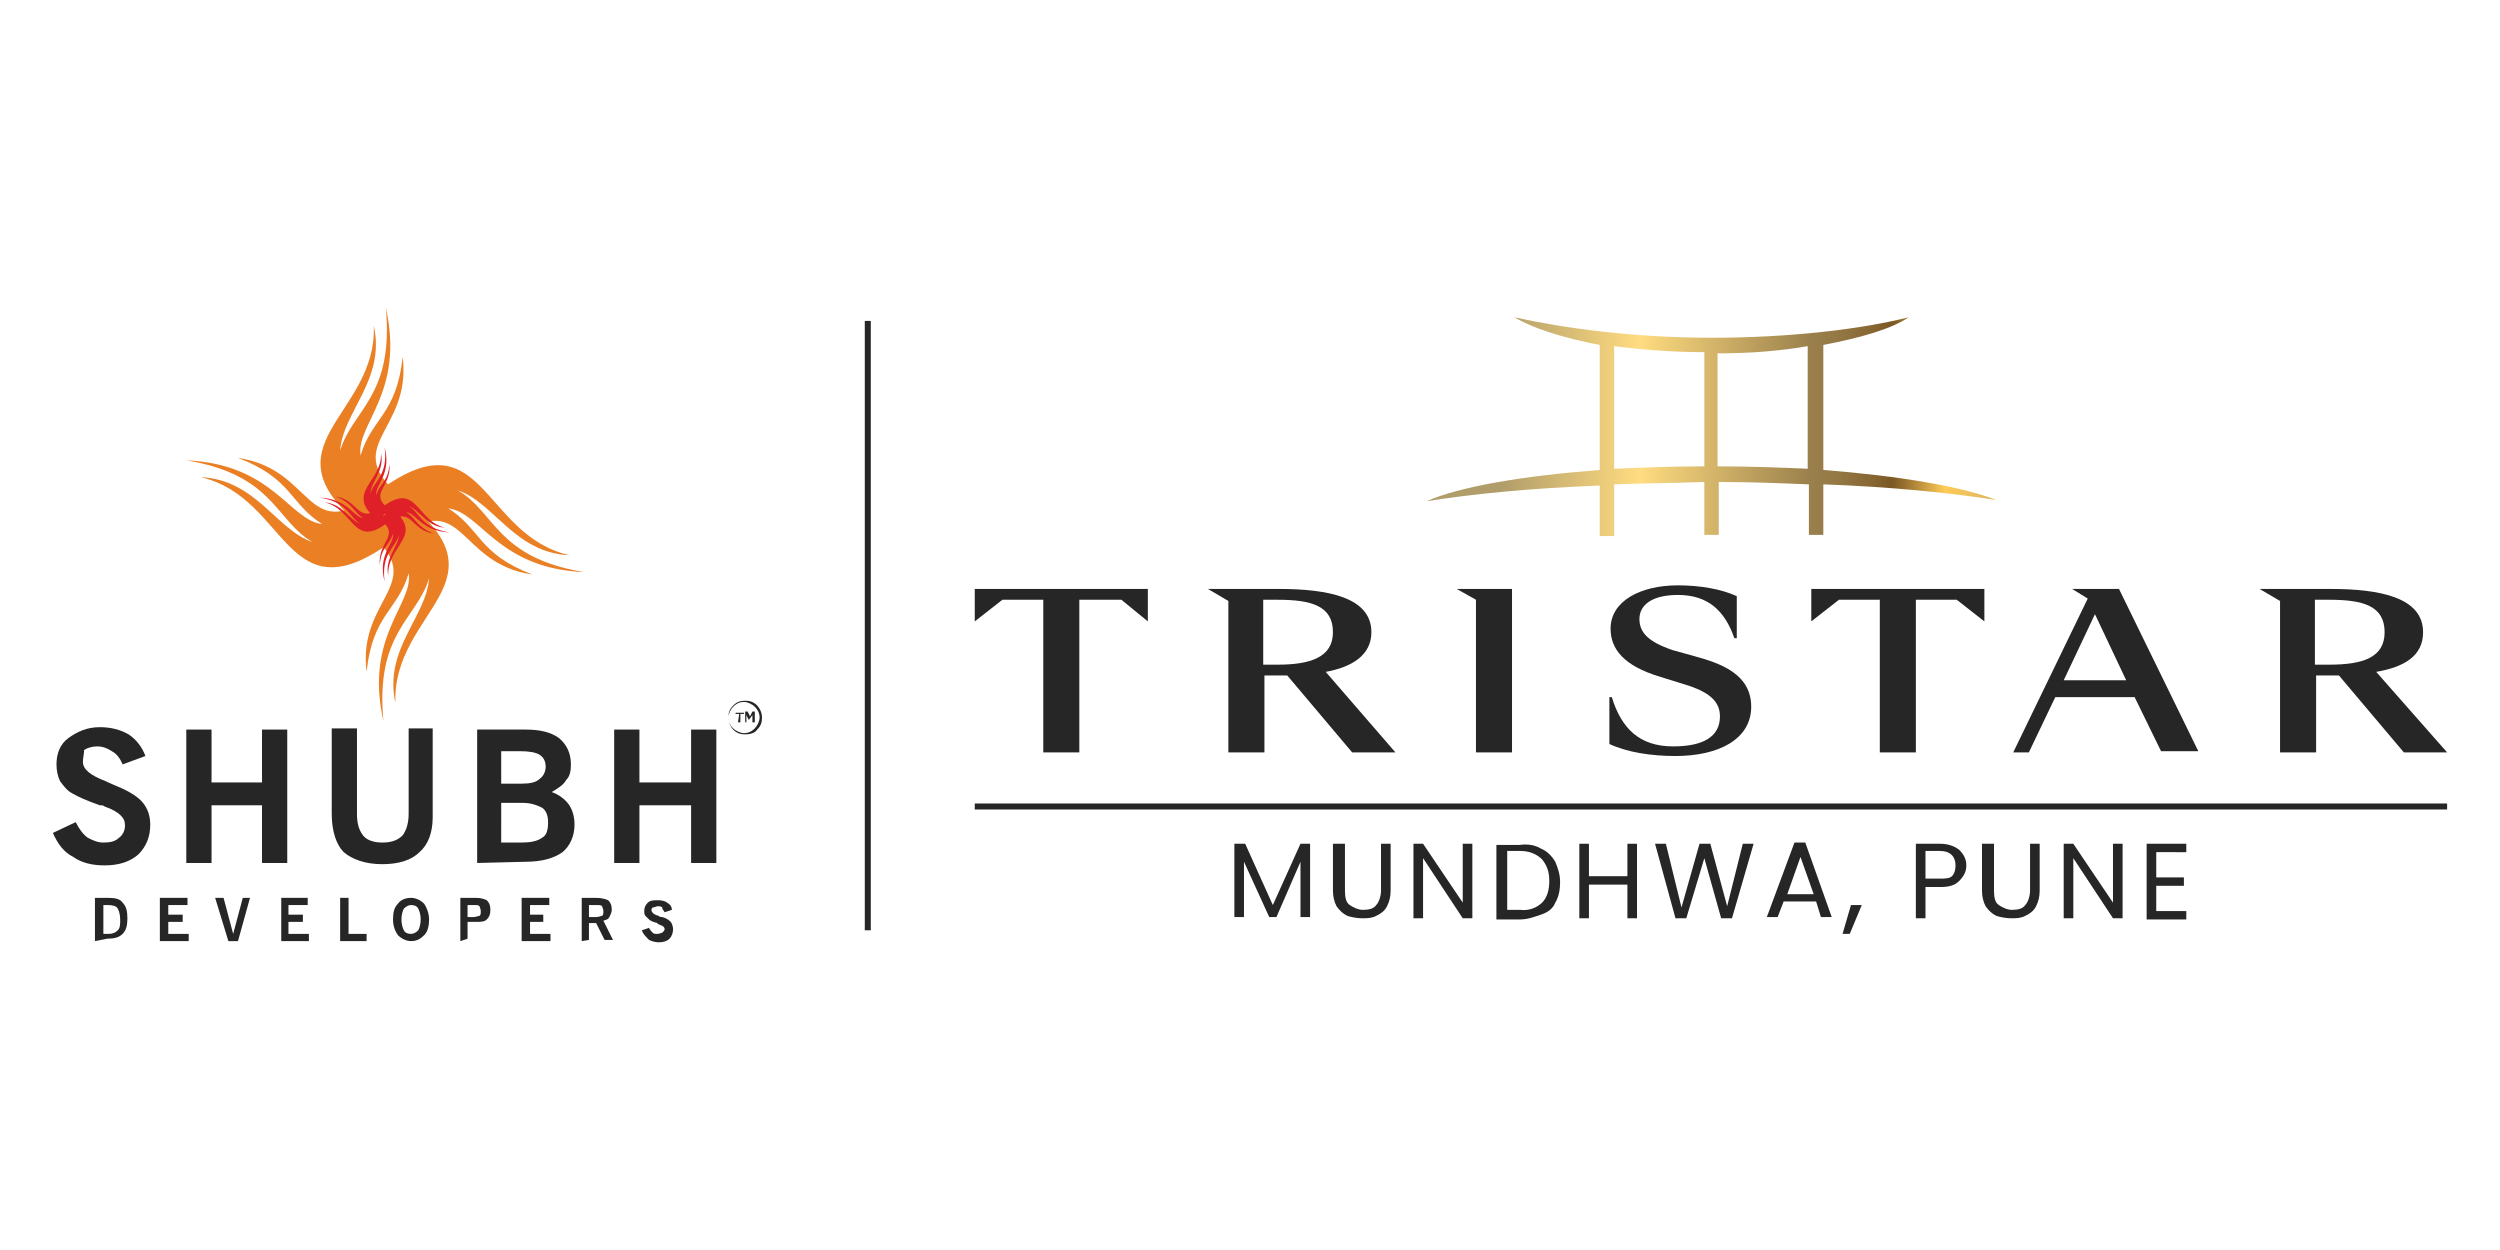 <?xml version="1.0" encoding="utf-8"?>
<!-- Generator: Adobe Illustrator 25.4.1, SVG Export Plug-In . SVG Version: 6.00 Build 0)  -->
<svg version="1.1" id="Layer_1" xmlns="http://www.w3.org/2000/svg" xmlns:xlink="http://www.w3.org/1999/xlink" x="0px" y="0px"
	 viewBox="0 0 208 104" style="enable-background:new 0 0 208 104;" xml:space="preserve">
<style type="text/css">
	.st0{fill-rule:evenodd;clip-rule:evenodd;fill:#EA7F23;}
	.st1{fill-rule:evenodd;clip-rule:evenodd;fill:#E02028;}
	.st2{fill-rule:evenodd;clip-rule:evenodd;fill:#262626;}
	.st3{fill:#262626;}
	.st4{fill:none;stroke:#262626;stroke-width:0.5;stroke-miterlimit:10;}
	.st5{fill:url(#SVGID_1_);}
	.st6{enable-background:new    ;}
</style>
<g>
	<g>
		<path class="st0" d="M31.1,27.1c1,4.5-2.6,7.2-2.8,10.4c1-3.4,4.5-4.5,3.8-11.9c1.6,7.1-2.5,9.7-2.1,12.3c0.9-3.1,3-3.4,3.5-8.2
			c0.8,6.3-5.5,7.4,0.1,11.8l-3.1,2.6C21.4,37.1,31.4,34.7,31.1,27.1"/>
		<path class="st0" d="M32.9,58.5c-1-4.5,2.6-7.2,2.8-10.4c-1,3.4-4.5,4.5-3.8,11.9c-1.6-7.1,2.5-9.7,2.1-12.3
			c-0.9,3.1-3,3.4-3.5,8.2c-0.8-6.3,5.5-7.4-0.1-11.8l3.1-2.6C42.6,48.4,32.6,50.8,32.9,58.5"/>
		<path class="st0" d="M47.4,46.2c-4.6-0.2-6.3-4.4-9.3-5.4c3.1,1.8,3.2,5.6,10.5,6.8c-7.2-0.3-8.6-5-11.3-5.3
			c2.7,1.7,2.5,3.8,7,5.5c-6.3-0.9-5.6-7.2-11.3-3.1l-1.7-3.7C40.3,34.2,39.9,44.5,47.4,46.2"/>
		<path class="st0" d="M16.7,39.7c4.6,0.2,6.3,4.4,9.3,5.4c-3.1-1.8-3.2-5.6-10.5-6.8c7.2,0.3,8.6,5,11.3,5.3
			c-2.7-1.7-2.5-3.8-7-5.5c6.3,0.9,5.6,7.2,11.3,3.1l1.7,3.7C23.7,51.7,24.1,41.4,16.7,39.7"/>
		<path class="st1" d="M31.7,37.7c0.3,1.5-0.8,2.3-0.9,3.4c0.3-1.1,1.5-1.5,1.2-3.9c0.6,2.3-0.8,3.1-0.7,4c0.3-1,1-1.1,1.1-2.6
			c0.2,2-1.8,2.4,0,3.8l-1,0.9C28.6,40.9,31.8,40.2,31.7,37.7"/>
		<path class="st1" d="M32.3,47.9c-0.3-1.5,0.8-2.3,0.9-3.4c-0.3,1.1-1.5,1.5-1.2,3.9c-0.6-2.3,0.8-3.1,0.7-4c-0.3,1-1,1.1-1.1,2.6
			c-0.2-2,1.8-2.4,0-3.8l1-0.9C35.4,44.6,32.2,45.3,32.3,47.9"/>
		<path class="st1" d="M37,43.9c-1.5-0.1-2-1.4-3-1.8c1,0.6,1,1.8,3.4,2.2c-2.3-0.1-2.8-1.6-3.6-1.7c0.9,0.6,0.8,1.2,2.3,1.8
			c-2-0.3-1.8-2.3-3.7-1l-0.6-1.2C34.7,40,34.6,43.3,37,43.9"/>
		<path class="st1" d="M27,41.8c1.5,0.1,2,1.4,3,1.8c-1-0.6-1-1.8-3.4-2.2c2.3,0.1,2.8,1.6,3.6,1.7c-0.9-0.6-0.8-1.2-2.3-1.8
			c2,0.3,1.8,2.3,3.7,1l0.6,1.2C29.4,45.7,29.4,42.3,27,41.8"/>
		<path class="st2" d="M4.4,69.3l1.9-0.9c0.3,0.6,0.6,1,1,1.3c0.4,0.2,0.8,0.4,1.3,0.4c0.6,0,1-0.1,1.3-0.4c0.3-0.2,0.5-0.6,0.5-1
			c0-0.4-0.1-0.6-0.4-0.9c-0.2-0.2-0.7-0.5-1.3-0.7c-0.1-0.1-0.2-0.1-0.4-0.1c-1.1-0.4-1.8-0.7-2.3-1c-0.4-0.2-0.7-0.6-1-1
			c-0.2-0.4-0.3-0.9-0.3-1.4c0-0.9,0.3-1.7,1-2.2s1.5-0.9,2.6-0.9c0.9,0,1.7,0.2,2.4,0.6c0.6,0.4,1.1,1,1.4,1.8l-1.9,0.7
			c-0.2-0.5-0.5-0.9-0.9-1.1c-0.3-0.2-0.7-0.4-1.2-0.4c-0.4,0-0.8,0.1-1.1,0.3C7,62.7,6.9,63,6.9,63.4c0,0.6,0.6,1.1,1.9,1.6
			c0.4,0.2,0.7,0.3,0.9,0.4c1,0.4,1.8,0.9,2.2,1.4c0.4,0.5,0.6,1.1,0.6,1.8c0,1-0.3,1.8-1,2.5c-0.7,0.6-1.6,0.9-2.8,0.9
			c-1,0-1.9-0.2-2.6-0.7C5.3,70.9,4.8,70.2,4.4,69.3"/>
		<polygon class="st2" points="15.5,71.8 15.5,60.7 17.6,60.7 17.6,65.1 21.8,65.1 21.8,60.7 23.9,60.7 23.9,71.8 21.8,71.8 
			21.8,67 17.6,67 17.6,71.8 		"/>
		<path class="st2" d="M27.6,67.7v-7.1h2.1v7.1c0,0.9,0.2,1.4,0.5,1.8c0.3,0.4,0.9,0.6,1.6,0.6c0.8,0,1.3-0.2,1.7-0.6
			c0.3-0.4,0.5-1,0.5-1.8v-7.1h2V68c0,1.3-0.4,2.3-1.1,2.9c-0.7,0.7-1.8,1-3.1,1c-1.4,0-2.5-0.4-3.2-1C28,70.3,27.6,69.2,27.6,67.7"
			/>
		<path class="st2" d="M39.7,71.8V60.7h4c1.2,0,2.1,0.2,2.8,0.7c0.6,0.5,1,1.2,1,2.2c0,0.6-0.1,1-0.4,1.3c-0.2,0.4-0.7,0.7-1.2,1
			c0.6,0.2,1.1,0.6,1.4,1c0.3,0.4,0.5,1,0.5,1.7c0,1-0.4,1.8-1,2.3c-0.7,0.5-1.7,0.8-3.1,0.8L39.7,71.8
			C39.7,71.8,39.7,71.8,39.7,71.8z M41.7,65.2h1.7c0.7,0,1.2-0.1,1.5-0.4c0.3-0.2,0.5-0.6,0.5-1c0-0.5-0.2-0.8-0.5-1
			c-0.3-0.2-0.9-0.3-1.6-0.3h-1.6C41.7,62.4,41.7,65.2,41.7,65.2z M41.7,70.1h1.7c0.7,0,1.3-0.1,1.7-0.4c0.4-0.2,0.5-0.7,0.5-1.3
			c0-0.6-0.2-1-0.5-1.2c-0.4-0.2-0.9-0.4-1.6-0.4h-1.8L41.7,70.1L41.7,70.1z"/>
		<polygon class="st2" points="51.1,71.8 51.1,60.7 53.2,60.7 53.2,65.1 57.5,65.1 57.5,60.7 59.6,60.7 59.6,71.8 57.5,71.8 
			57.5,67 53.2,67 53.2,71.8 		"/>
		<path class="st2" d="M7.9,78.3v-3.6H9c0.6,0,1,0.1,1.2,0.4c0.3,0.3,0.4,0.7,0.4,1.3c0,0.6-0.1,1-0.4,1.3c-0.3,0.3-0.7,0.4-1.3,0.4
			L7.9,78.3z M8.6,77.7h0.4c0.4,0,0.6-0.1,0.8-0.3s0.2-0.5,0.2-0.9c0-0.4-0.1-0.7-0.2-0.9s-0.4-0.3-0.8-0.3H8.6V77.7z"/>
		<polygon class="st2" points="13.3,78.3 13.3,74.7 15.6,74.7 15.6,75.3 14,75.3 14,76.1 15.2,76.1 15.2,76.7 14,76.7 14,77.7 
			15.7,77.7 15.7,78.3 		"/>
		<polygon class="st2" points="19,78.3 17.9,74.7 18.6,74.7 19.4,77.7 20.2,74.7 20.8,74.7 19.8,78.3 		"/>
		<polygon class="st2" points="23.4,78.3 23.4,74.7 25.6,74.7 25.6,75.3 24,75.3 24,76.1 25.2,76.1 25.2,76.7 24,76.7 24,77.7 
			25.7,77.7 25.7,78.3 		"/>
		<polygon class="st2" points="28.3,78.3 28.3,74.7 29,74.7 29,77.7 30.5,77.7 30.5,78.3 		"/>
		<path class="st2" d="M32.7,76.5c0-0.6,0.1-1,0.4-1.3c0.2-0.3,0.6-0.5,1.1-0.5c0.4,0,0.8,0.2,1.1,0.5c0.2,0.3,0.4,0.8,0.4,1.3
			s-0.1,1-0.4,1.3s-0.6,0.5-1.1,0.5c-0.4,0-0.8-0.2-1.1-0.5C32.9,77.5,32.7,77.1,32.7,76.5 M33.4,76.5c0,0.4,0.1,0.7,0.2,0.9
			c0.1,0.2,0.3,0.3,0.6,0.3c0.2,0,0.4-0.1,0.6-0.3c0.1-0.2,0.2-0.5,0.2-0.9c0-0.4-0.1-0.7-0.2-0.9c-0.1-0.2-0.3-0.3-0.6-0.3
			c-0.2,0-0.4,0.1-0.6,0.3C33.5,75.8,33.4,76.1,33.4,76.5"/>
		<path class="st2" d="M38.3,78.3v-3.6h1.3c0.4,0,0.7,0.1,0.9,0.2c0.2,0.2,0.3,0.4,0.3,0.8s-0.1,0.6-0.3,0.8
			c-0.2,0.2-0.5,0.2-0.9,0.2h-0.7v1.4L38.3,78.3L38.3,78.3z M38.9,76.3h0.5c0.2,0,0.4-0.1,0.5-0.1c0.1-0.1,0.1-0.2,0.1-0.4
			s-0.1-0.3-0.1-0.4c-0.1-0.1-0.2-0.1-0.5-0.1h-0.5V76.3z"/>
		<polygon class="st2" points="43.4,78.3 43.4,74.7 45.7,74.7 45.7,75.3 44.1,75.3 44.1,76.1 45.2,76.1 45.2,76.7 44.1,76.7 
			44.1,77.7 45.8,77.7 45.8,78.3 		"/>
		<path class="st2" d="M48.4,78.3v-3.6h1.2c0.4,0,0.8,0.1,1,0.2c0.2,0.2,0.3,0.4,0.3,0.8c0,0.2-0.1,0.4-0.2,0.6
			c-0.1,0.2-0.2,0.2-0.5,0.3l0.8,1.6h-0.7l-0.7-1.4H49v1.4L48.4,78.3L48.4,78.3z M49,76.3h0.6c0.2,0,0.4-0.1,0.5-0.1
			c0.1-0.1,0.1-0.2,0.1-0.4s-0.1-0.3-0.1-0.4c-0.1-0.1-0.2-0.1-0.5-0.1H49V76.3z"/>
		<path class="st2" d="M53.4,77.4l0.6-0.2c0.1,0.2,0.2,0.3,0.3,0.4c0.1,0.1,0.2,0.1,0.4,0.1c0.2,0,0.3-0.1,0.4-0.1
			c0.1-0.1,0.2-0.2,0.2-0.3s-0.1-0.2-0.1-0.2c-0.1-0.1-0.2-0.1-0.4-0.2c0,0-0.1,0-0.1-0.1c-0.4-0.1-0.6-0.2-0.7-0.3
			c-0.1-0.1-0.2-0.2-0.3-0.3s-0.1-0.3-0.1-0.4c0-0.3,0.1-0.5,0.3-0.7c0.2-0.2,0.5-0.2,0.9-0.2c0.3,0,0.6,0.1,0.7,0.2
			c0.2,0.1,0.4,0.3,0.4,0.6l-0.6,0.2c-0.1-0.2-0.2-0.2-0.2-0.4c-0.1-0.1-0.2-0.1-0.4-0.1c-0.1,0-0.2,0.1-0.4,0.1
			c-0.1,0.1-0.1,0.2-0.1,0.2c0,0.2,0.2,0.4,0.6,0.5c0.1,0.1,0.2,0.1,0.3,0.1c0.4,0.1,0.6,0.3,0.7,0.4c0.1,0.1,0.2,0.4,0.2,0.6
			c0,0.3-0.1,0.6-0.3,0.8c-0.2,0.2-0.5,0.3-0.9,0.3c-0.3,0-0.6-0.1-0.8-0.2C53.7,77.9,53.5,77.7,53.4,77.4"/>
		<path class="st2" d="M62.8,58.8c-0.2-0.2-0.6-0.4-0.9-0.4c-0.3,0-0.6,0.1-0.9,0.4c-0.2,0.2-0.4,0.6-0.4,0.9c0,0.3,0.1,0.6,0.4,0.9
			c0.2,0.2,0.6,0.4,0.9,0.4c0.3,0,0.6-0.1,0.9-0.4c0.2-0.2,0.4-0.6,0.4-0.9C63.2,59.3,63,59,62.8,58.8 M62,58.3c0.4,0,0.7,0.1,1,0.4
			c0.2,0.2,0.4,0.6,0.4,1s-0.1,0.7-0.4,1c-0.2,0.3-0.6,0.4-1,0.4s-0.7-0.1-1-0.4c-0.2-0.2-0.4-0.6-0.4-1c0-0.4,0.1-0.7,0.4-1
			C61.3,58.4,61.6,58.3,62,58.3"/>
		<path class="st3" d="M62,60.1h0.1v-0.6l0.2,0.4l0,0l0.3-0.4v0.6h0.2v-0.9h-0.2l-0.2,0.4l-0.2-0.4H62C62,59.2,62,60.1,62,60.1z
			 M61.4,60.1h0.2v-0.7h0.3v-0.1h-0.7v0.1h0.3L61.4,60.1L61.4,60.1z"/>
	</g>
	<line class="st4" x1="72.2" y1="26.7" x2="72.2" y2="77.4"/>
	<g>
		<g>
			<g>
				<polygon class="st3" points="81.2,49 81.1,49 81.1,49 81.1,49 81.1,49.9 81.1,49.9 81.1,51.7 83.4,49.9 86.8,49.9 86.8,62.6 
					89.8,62.6 89.8,49.9 93.3,49.9 95.5,51.7 95.5,49 95.5,49 				"/>
				<path class="st3" d="M114.1,52.6c0-2.9-3.6-3.6-7.7-3.6h-3.6l0,0h-2.3l1.7,1v12.6h3v-6.4h1.2h0.7l5.4,6.4h3.6l-5.8-6.7
					C112.5,55.5,114.1,54.5,114.1,52.6 M106.3,55.3h-1.2v-5.4h1.2c2.8,0,4.6,0.5,4.6,2.7C110.9,54.7,109,55.3,106.3,55.3"/>
				<polygon class="st3" points="122.8,49 121.2,49 122.8,49.9 122.8,62.6 125.8,62.6 125.8,49 				"/>
				<path class="st3" d="M141,54.6l-1.8-0.5c-2.1-0.7-2.8-1.5-2.8-2.6c0-1.2,1.1-2,3.2-2c2.5,0,3.9,1.3,4.7,3.6h0.2v-3.5
					c-1.3-0.6-3.1-0.9-4.9-0.9c-3.1,0-5.6,1.3-5.6,3.6c0,1.7,1.1,3.1,4.1,4l1.6,0.5c2.1,0.6,3.4,1.3,3.4,2.8c0,1.7-1.4,2.5-3.9,2.5
					c-2.8,0-4.3-1.5-5.1-4.1h-0.2v3.9c1.5,0.7,3.5,1,5.5,1c3.6,0,6.3-1.4,6.3-4.1C145.7,56.1,143.2,55.2,141,54.6"/>
				<polygon class="st3" points="150.7,49.9 150.7,49.9 150.7,51.7 153,49.9 156.4,49.9 156.4,62.6 159.4,62.6 159.4,49.9 
					162.8,49.9 165.1,51.7 165.1,49.9 165.1,49 150.7,49 				"/>
				<path class="st3" d="M174.7,49L174.7,49h-2.3l1.3,0.8l-6.2,12.8h1.3L171,58h6.6l2.2,4.5h3.1L176.3,49H174.7z M171.7,56.6
					l2.6-5.5l2.6,5.5H171.7z"/>
				<path class="st3" d="M197.7,55.9c2.3-0.4,3.9-1.3,3.9-3.3c0-2.9-3.6-3.6-7.7-3.6h-4.2l0,0H188l1.7,1v12.6h3v-6.4h1.2h0.7
					l5.4,6.4h3.6L197.7,55.9z M193.8,55.3h-1.2v-5.4h1.2c2.8,0,4.6,0.5,4.6,2.7C198.4,54.7,196.6,55.3,193.8,55.3"/>
			</g>
			<g>
				
					<linearGradient id="SVGID_1_" gradientUnits="userSpaceOnUse" x1="170.692" y1="-667.472" x2="124.868" y2="-667.472" gradientTransform="matrix(1 0 0 -1 0 -632)">
					<stop  offset="0" style="stop-color:#B19D6A"/>
					<stop  offset="1.400000e-07" style="stop-color:#B19D6A"/>
					<stop  offset="0.193" style="stop-color:#FFCB58"/>
					<stop  offset="0.259" style="stop-color:#A27A33"/>
					<stop  offset="0.29" style="stop-color:#7B5823"/>
					<stop  offset="0.332" style="stop-color:#886834"/>
					<stop  offset="0.391" style="stop-color:#947945"/>
					<stop  offset="0.435" style="stop-color:#997F4B"/>
					<stop  offset="0.747" style="stop-color:#FFDC80"/>
					<stop  offset="1" style="stop-color:#B19D6A"/>
				</linearGradient>
				<path class="st5" d="M151.7,39.1V28.7c3.1-0.6,5.6-1.3,7.1-2.3c-4,1-9.9,1.7-16.4,1.7c-6.5,0-12.3-0.8-16.4-1.7
					c1.5,0.9,4,1.7,7.1,2.3v10.4c-6.5,0.5-11.7,1.4-14.4,2.6c3.8-0.6,8.8-1.1,14.4-1.3v4.2h1.2v-4.3c2.4-0.1,4.9-0.1,7.5-0.2v4.4
					h1.2v-4.4c2.6,0,5.1,0.1,7.5,0.2v4.2h1.2v-4.2c5.6,0.2,10.5,0.7,14.4,1.3C163.3,40.5,158.1,39.6,151.7,39.1z M141.8,38.8
					c-2.6,0-5.1,0.1-7.5,0.2V28.8c2.3,0.3,4.8,0.5,7.5,0.5V38.8z M150.4,39c-2.3-0.1-4.8-0.2-7.5-0.2v-9.4c2.7,0,5.2-0.2,7.5-0.6V39
					z"/>
			</g>
		</g>
		<line class="st4" x1="81.1" y1="67.1" x2="203.6" y2="67.1"/>
		<g class="st6">
			<path class="st3" d="M109,70.2v6.1h-0.8v-4.6l-2,4.6h-0.6l-2.1-4.6v4.6h-0.8v-6.1h0.9l2.3,5.1l2.3-5.1H109z"/>
			<path class="st3" d="M111.9,70.2v3.9c0,0.6,0.1,1,0.4,1.2s0.7,0.4,1.1,0.4c0.5,0,0.9-0.1,1.1-0.4c0.2-0.2,0.4-0.7,0.4-1.2v-3.9
				h0.8v3.9c0,0.5-0.1,0.9-0.3,1.3s-0.5,0.6-0.9,0.8c-0.4,0.2-0.7,0.2-1.2,0.2c-0.4,0-0.9-0.1-1.2-0.2c-0.4-0.2-0.6-0.4-0.9-0.8
				c-0.2-0.4-0.3-0.8-0.3-1.3v-3.9H111.9z"/>
			<path class="st3" d="M122.5,76.4h-0.8l-3.3-5v5h-0.8v-6.2h0.8l3.3,4.9v-4.9h0.8V76.4z"/>
			<path class="st3" d="M128.2,70.6c0.5,0.2,0.9,0.6,1.2,1.1c0.2,0.5,0.4,1,0.4,1.7c0,0.6-0.1,1.2-0.4,1.7c-0.2,0.5-0.6,0.8-1.2,1
				c-0.6,0.2-1.1,0.4-1.8,0.4h-1.9v-6.2h1.9C127.1,70.2,127.7,70.3,128.2,70.6z M128.3,75.1c0.4-0.4,0.6-1,0.6-1.8
				c0-0.8-0.2-1.3-0.6-1.8c-0.4-0.4-1-0.7-1.8-0.7h-1.1v4.9h1.1C127.2,75.8,127.9,75.5,128.3,75.1z"/>
			<path class="st3" d="M136.2,70.2v6.2h-0.8v-2.8h-3.2v2.8h-0.8v-6.2h0.8v2.7h3.2v-2.7H136.2z"/>
			<path class="st3" d="M145.9,70.2l-1.8,6.2h-0.9l-1.4-5l-1.5,5h-0.9l-1.7-6.2h0.9l1.3,5.3l1.5-5.3h0.9l1.4,5.2l1.3-5.2H145.9z"/>
			<path class="st3" d="M151.1,75h-2.7l-0.5,1.3h-0.9l2.3-6.2h0.9l2.2,6.2h-0.9L151.1,75z M150.9,74.4l-1.1-3.1l-1.1,3.1H150.9z"/>
			<path class="st3" d="M154.9,75.3l-1,2.4h-0.6l0.7-2.4H154.9z"/>
			<path class="st3" d="M163,73.3c-0.4,0.4-0.9,0.5-1.6,0.5h-1.2v2.6h-0.8v-6.2h2c0.7,0,1.2,0.2,1.6,0.5c0.4,0.4,0.6,0.8,0.6,1.3
				C163.6,72.5,163.4,72.9,163,73.3z M162.4,72.9c0.2-0.2,0.3-0.5,0.3-0.9c0-0.7-0.4-1.2-1.3-1.2h-1.2v2.3h1.2
				C161.8,73.1,162.2,73.1,162.4,72.9z"/>
			<path class="st3" d="M165.9,70.2v3.9c0,0.6,0.1,1,0.4,1.2c0.3,0.2,0.7,0.4,1.1,0.4c0.5,0,0.9-0.1,1.1-0.4
				c0.2-0.2,0.4-0.7,0.4-1.2v-3.9h0.8v3.9c0,0.5-0.1,0.9-0.3,1.3c-0.2,0.4-0.5,0.6-0.9,0.8c-0.4,0.2-0.7,0.2-1.2,0.2
				c-0.4,0-0.9-0.1-1.2-0.2c-0.4-0.2-0.6-0.4-0.9-0.8c-0.2-0.4-0.3-0.8-0.3-1.3v-3.9H165.9z"/>
			<path class="st3" d="M176.6,76.4h-0.8l-3.3-5v5h-0.8v-6.2h0.8l3.3,4.9v-4.9h0.8V76.4z"/>
			<path class="st3" d="M179.4,70.9v2.1h2.3v0.7h-2.3v2.1h2.5v0.7h-3.3v-6.3h3.3v0.7H179.4z"/>
		</g>
	</g>
</g>
</svg>
